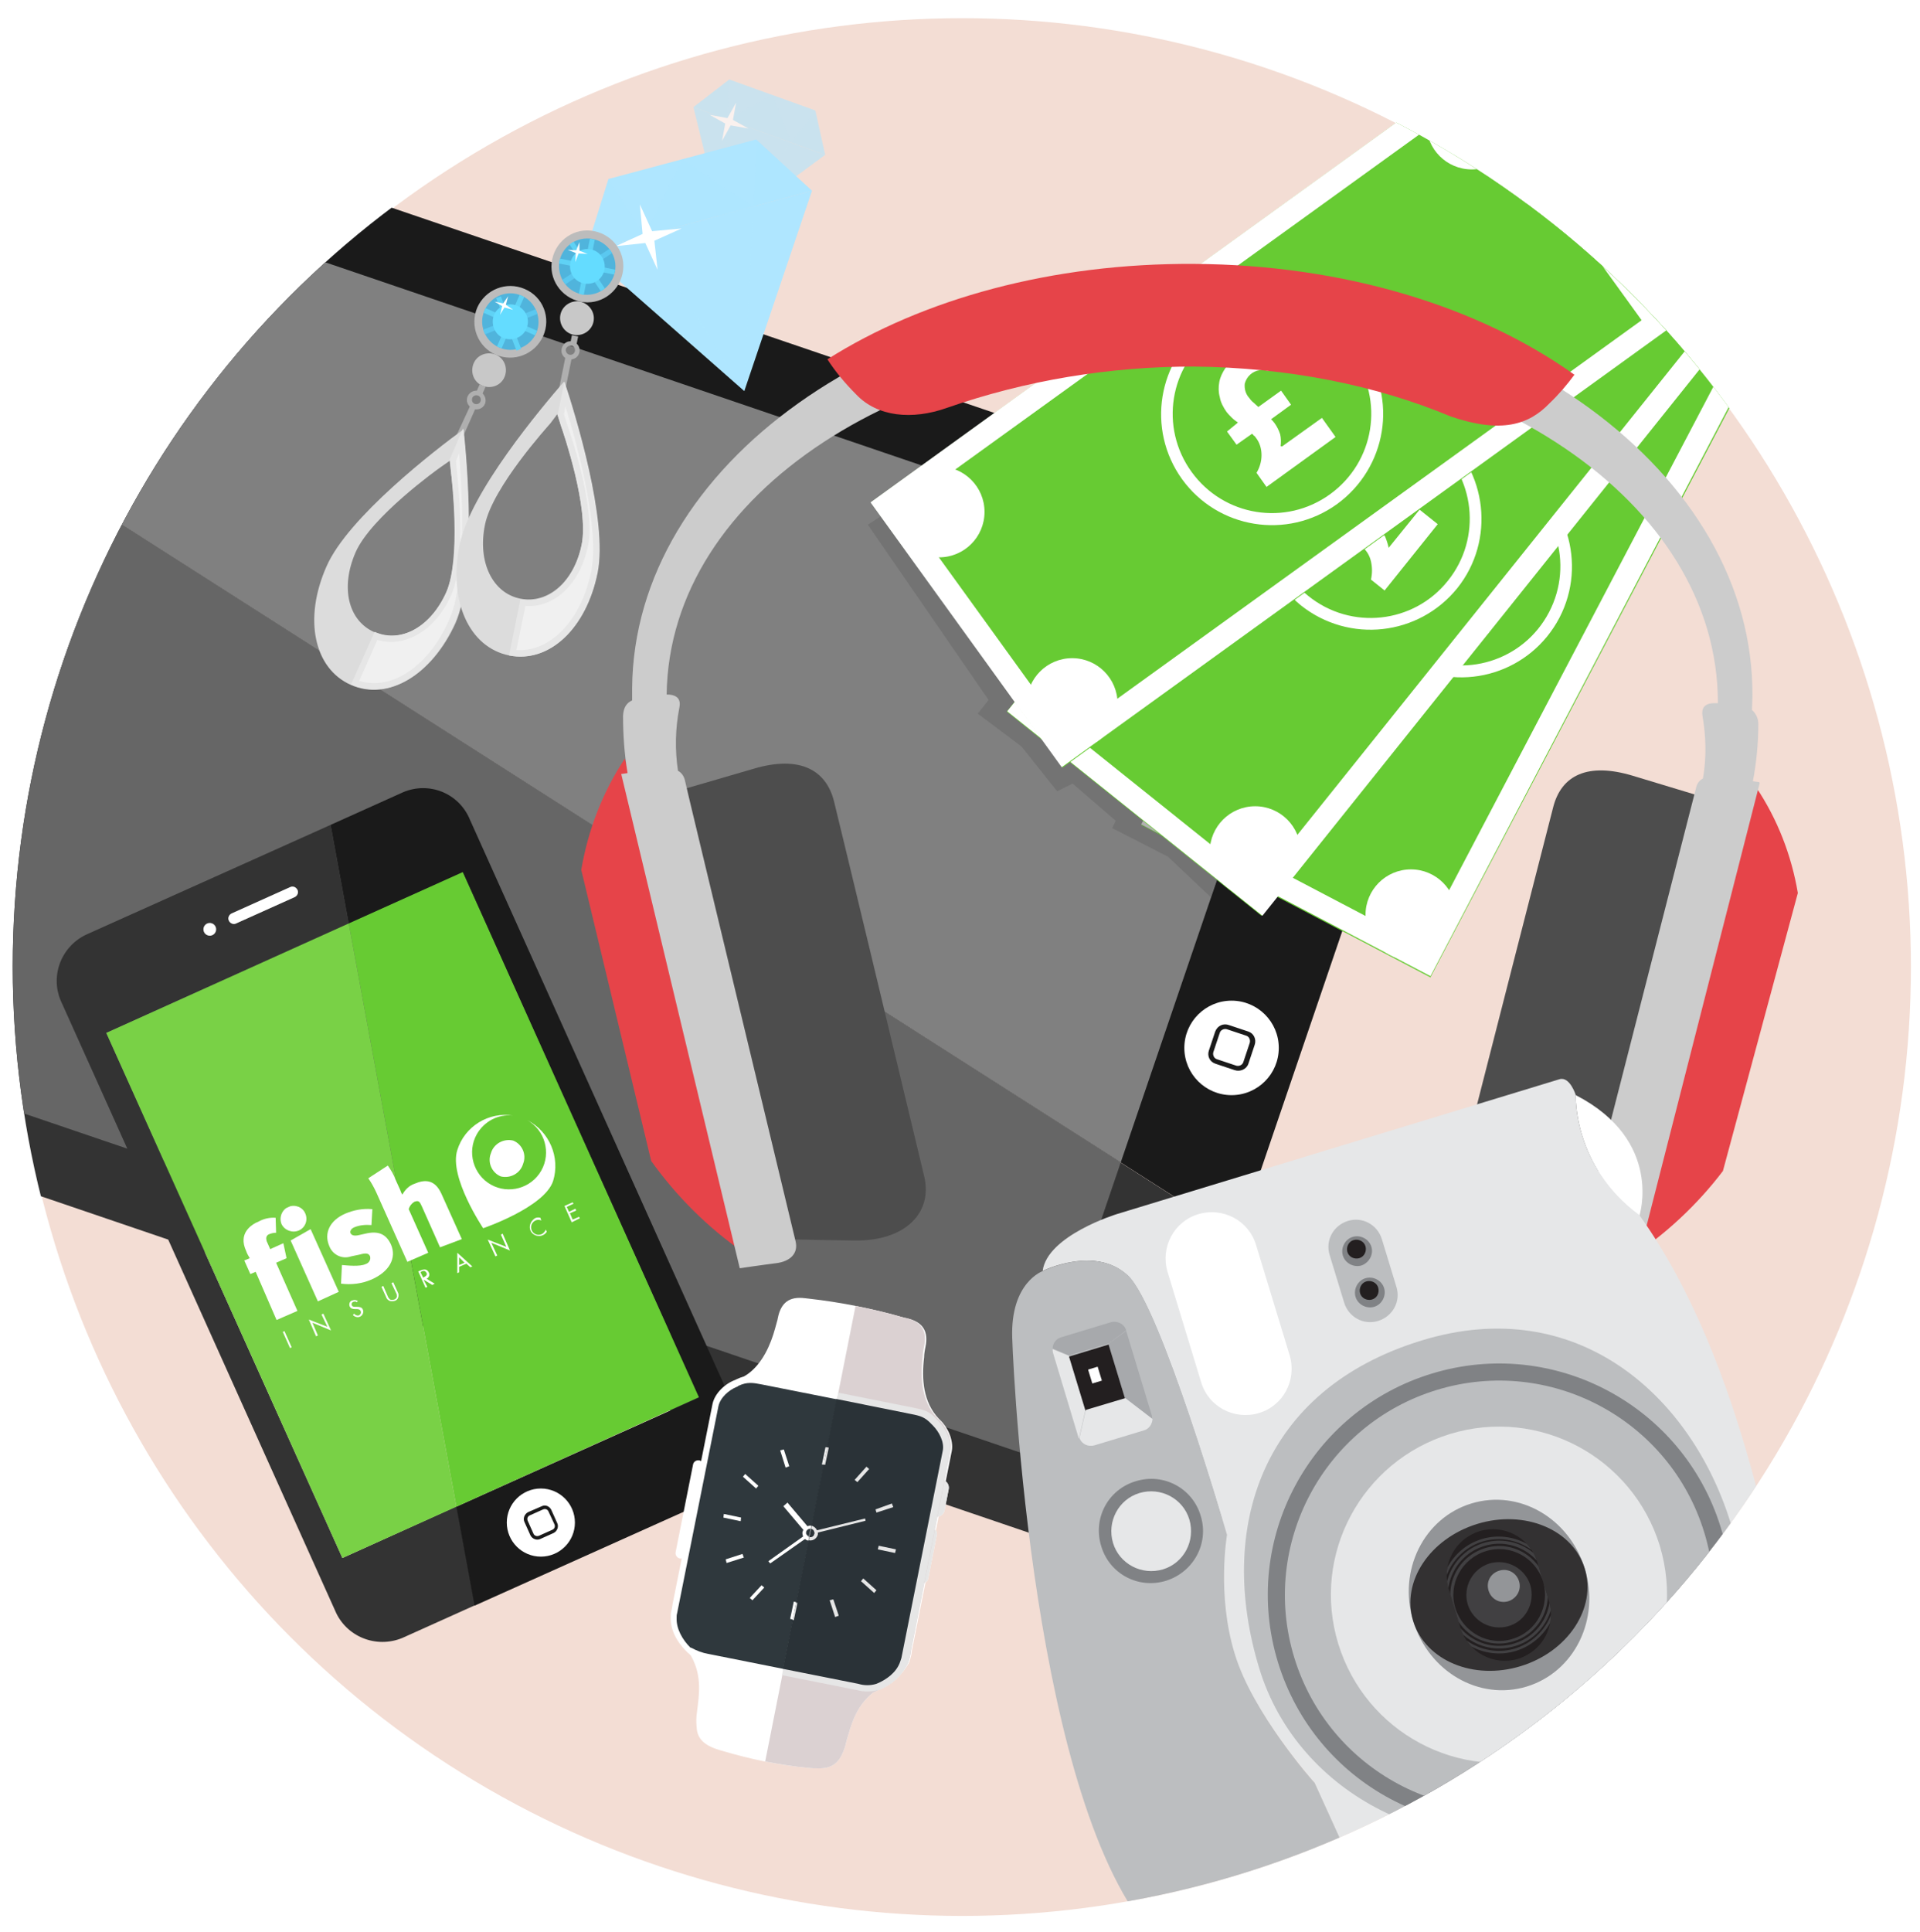 <svg enable-background="new 0 0 422.8 425.4" viewBox="0 0 422.8 425.4" xmlns="http://www.w3.org/2000/svg" xmlns:xlink="http://www.w3.org/1999/xlink"><clipPath id="a"><circle cx="211.8" cy="212.8" r="209"/></clipPath><clipPath id="b"><circle cx="211.9" cy="212.9" r="208.9"/></clipPath><clipPath id="c"><path d="m53.7 255.4h72v28.7h-72z" transform="matrix(.913 -.408 .408 .913 -102.198 60.047)"/></clipPath><clipPath id="d"><path d="m53.7 255.4h72v28.7h-72z" transform="matrix(.913 -.408 .408 .913 -102.198 60.047)"/></clipPath><clipPath id="e"><path d="m341.1 352.5c1.6 5.4-1.4 11-6.8 12.7-5.4 1.6-11-1.4-12.7-6.8l-2.6-8.6c-1.6-5.4 1.4-11 6.8-12.7 5.3-1.6 11 1.3 12.7 6.7z"/></clipPath><g clip-path="url(#a)"><circle cx="211.9" cy="212.9" fill="#f3ddd4" r="208.9"/><g clip-path="url(#b)"><circle cx="-971.6" cy="1216.2" fill="#f3ddd4" r="208.9"/><image height="81" overflow="visible" transform="translate(186.024 95.22)" width="84"/></g><g opacity=".6"><g fill="#afe6ff"><path d="m181.7 34.1-22.4 16.5-6.6-27z"/><path d="m174.2 31.3-14.9 19.3.9-24.3z" opacity=".3"/><path d="m179.5 24.3-18.9-6.8-7.9 6.1 29 10.5z"/><path d="m174.2 31.3-4.1-10.4-9.9 5.4z" opacity=".5"/><path d="m160.2 26.3.4-8.8-7.9 6.1z" opacity=".5"/><path d="m174.2 31.3 5.4-6.9 2.1 9.7z" opacity=".5"/></g><path d="m162.1 22.6-.7 3.8 3.4 1.9-3.9-.7-1.9 3.4.7-3.8-3.4-1.9 3.9.7z" fill="#fff"/></g><path d="m15.6 36.9-20 58.7 277 176.8 45.2-132.6c2.6-7.5-1.5-15.7-9-18.3l-274.9-93.6c-7.6-2.5-15.7 1.5-18.3 9z" fill="#1a1a1a"/><path d="m-49.5 228.2c-2.6 7.5 1.5 15.7 9 18.3l274.9 93.6c7.5 2.6 15.7-1.5 18.3-9l20-58.6-277.1-176.9z" fill="#333"/><path d="m-20.7 236.3 245.7 83.6 21.8-64-225.3-143.8z" fill="#666"/><path d="m246.8 255.9 42.3-124.1-245.8-83.7-21.8 64z" fill="#808080"/><circle cx="271.2" cy="230.7" fill="#fff" r="10.4"/><path d="m267.6 227.1-1.4 4.2c-.4 1.2.2 2.5 1.5 2.9l4.2 1.4c1.2.4 2.6-.2 3-1.4l1.4-4.2c.4-1.2-.2-2.5-1.4-2.9l-4.2-1.4c-1.3-.5-2.6.1-3.1 1.4 0-.1 0 0 0 0zm6.8.9c.7.2 1 1 .8 1.6l-1.4 4.2c-.2.7-1 1-1.6.8l-4.2-1.4c-.7-.2-1-1-.8-1.6l1.4-4.2c.2-.7 1-1 1.6-.8z" fill="#1a1a1a"/><circle cx="-2.4" cy="137.5" fill="#fff" r="1.9"/><path d="m238.6 88.7h166.1v72h-166.1z" fill="#67cb33" transform="matrix(.465 -.885 .885 .465 61.82 351.612)"/><path d="m330.6 41.2 54.7 28.7-72.5 138.1-54.7-28.7zm-2.2-6.8-77.1 147.1 63.7 33.4 77.1-147.1z" fill="#fff"/><circle cx="332.6" cy="47.9" fill="#fff" r="10"/><circle cx="310.7" cy="201.4" fill="#fff" r="10"/><path d="m343.4 136c-6.3 12-21 16.6-33 10.3s-16.6-21-10.3-33 21-16.6 33-10.3c11.9 6.3 16.5 21.1 10.3 33zm-41-21.5c-5.6 10.7-1.5 23.9 9.2 29.5s23.9 1.5 29.5-9.2 1.5-23.9-9.2-29.5-23.9-1.5-29.5 9.2z" fill="#fff"/><path d="m326.8 130.1 5-9.6 4.6 2.4-8.7 16.6-3.3-1.8c.1-1.4-.2-2.7-.7-3.9-.6-1.3-1.6-2.3-2.9-2.9l-.5-.2-.5-.2-1.9 3.7-3.2-1.7 1.1-2.6.1-.2c-.6-.1-1.1-.2-1.7-.4-.5-.1-1.1-.4-1.6-.6-1.1-.5-2-1.3-2.8-2.2-.7-.8-1.2-1.8-1.5-2.9s-.4-2.2-.2-3.3c.2-1.2.6-2.4 1.1-3.5.6-1.3 1.5-2.4 2.7-3.2 1.1-.8 2.4-1.3 3.7-1.6l1.4 4.5c-.7.1-1.3.4-1.9.7-.5.4-.9.8-1.2 1.4-.5.8-.6 1.8-.4 2.8.4 1 1.2 1.8 2.2 2.2.4.2.9.4 1.4.6s1 .3 1.5.4l2.9-5.5 3.4 1.8-2.5 4.8c.2.1.4.1.5.2.2.1.4.2.5.3.8.4 1.5 1 2.1 1.6.6.7 1 1.5 1.3 2.3z" fill="#fff"/><path d="m195.5 112.7-4.4 2.8 26.6 38.6-2.4 3 9.6 7.2 7.9 9.9 3.4-1.7 9.5 8.2-.8 1.6 12.3 6.3 9.4 8.9 8-21.3-73.4-66.2z" fill="#666" opacity=".5"/><path d="m75.4 343-52-115.6 53.4-24-4-21.8-53.9 24.2c-5.6 2.7-8 9.4-5.3 15l60.2 133.8c2.4 5.7 9 8.4 14.8 6l16-7.2-4-21.8zm-24.4-141.9 12.9-5.8c.6-.3 1.3 0 1.6.6s0 1.3-.6 1.6l-12.9 5.8c-.6.3-1.3 0-1.6-.6-.2-.6 0-1.3.6-1.6zm-5.4 2.2c.7-.3 1.5 0 1.8.7s0 1.5-.7 1.8-1.5 0-1.8-.7c-.3-.6 0-1.5.7-1.8z" fill="#333"/><path d="m88.8 174.4-16 7.2 4 21.8 25.1-11.3 52 115.6-53.4 24 4 21.8 53.9-24.2c5.6-2.7 8-9.4 5.3-15l-60.2-133.8c-2.4-5.9-9-8.5-14.7-6.1z" fill="#1a1a1a"/><path d="m75.4 343 25.1-11.3-23.7-128.4-53.4 24.1z" fill="#79d146"/><path d="m153.9 307.6-52-115.6-25.1 11.3 23.7 128.4z" fill="#67cb33"/><path d="m52 203.3 12.9-5.8c.6-.3.9-1 .6-1.6s-1-.9-1.6-.6l-12.9 5.8c-.6.3-.9 1-.6 1.6.3.6 1 .9 1.6.6z" fill="#fff"/><circle cx="46.2" cy="204.6" fill="#fff" r="1.4"/><circle cx="119.1" cy="335.2" fill="#fff" r="7.5"/><path d="m119.3 331.6-3 1.3c-.8.4-1.2 1.4-.8 2.2l1.3 2.9c.4.8 1.4 1.2 2.2.8l2.9-1.3c.8-.4 1.2-1.4.8-2.2l-1.3-2.9c-.4-.8-1.3-1.2-2.1-.8zm2.8 4c.2.5 0 1-.5 1.2l-2.9 1.3c-.5.2-1 0-1.2-.4l-1.3-2.9c-.2-.5 0-1 .5-1.2l2.9-1.3c.5-.2 1 0 1.2.5z" fill="#1a1a1a"/><g clip-path="url(#c)"><g clip-path="url(#d)" fill="#fff"><path d="m115.2 256.2c-.6 2.1-2.8 3.3-4.9 2.8-2-.8-3-3.1-2.2-5.1.6-2.1 2.8-3.3 4.9-2.8 2 .8 3 3.1 2.2 5.1z"/><path d="m116.1 246.6c3.9 2.2 5.3 7.2 3.1 11.1s-7.2 5.3-11.1 3.1-5.3-7.2-3.1-11.1c1.6-2.8 4.7-4.5 8-4.1-5.4-.9-10.7 2.4-12.3 7.6-1.9 5.9 5.7 17.2 5.7 17.2s13.5-4.6 15.4-10.4c1.6-5.2-.8-10.9-5.7-13.4"/><path d="m60.8 271.4c-.5 0-1 .1-1.5.3-.6.2-.8.8-.6 1.4v.1l.8 1.8 2.9-1.3.7 3.3-2.3 1 4.7 10.6-4.6 2-4.6-10.6-1.2.5-1.3-3 1.2-.5c-.3-.5-.6-1-.8-1.6-1.8-3.9 1.1-5.8 2.8-6.5 1.1-.6 2.4-.9 3.7-.8z"/><path d="m65.8 270.9c-1.4.6-3.1 0-3.8-1.4-.6-1.5.1-3.2 1.5-3.8s3.1 0 3.7 1.4c.7 1.5 0 3.2-1.4 3.8zm4.2 15.6-6-13.4 4.4-2.5 6.2 13.8z"/><path d="m81.8 281.7c-2.1.9-4.4 1.2-6.7.9l.2-4.1c1.2.1 3.9.4 5.2-.2.7-.2 1.2-.9 1-1.7-.3-.7-.9-.8-2.3-.4l-1.9.4c-2 .7-4.1-.4-4.8-2.3-1.2-2.8.1-5.6 3.5-7.1 1.9-.8 3.9-1.2 6-1l-.2 3.5c-1.3-.1-2.6 0-3.8.5-.7.3-1 .9-.8 1.3s.7.7 1.9.4l1.8-.4c2.6-.5 4.2.3 5.2 2.5 1.3 3-.4 6-4.3 7.7"/><path d="m96.9 274.6-4-9c-.5-1.1-.7-1.4-1.7-1-.6.4-1 .9-1.2 1.6l4.3 9.6-4.6 2-6.8-15.2c-.5-1.1-1.1-2.2-1.8-3.2l4.3-2.8c.7 1 1.3 2 1.7 3.1l1 2.2c.2.6.3.8.5 1.1.6-1.1 1.5-2 2.7-2.4 2.1-.9 4.4-1.1 5.9 2.2l4.5 10z"/><path d="m63 293h.4v3.9h-.4z" transform="matrix(.913 -.408 .408 .913 -114.79 51.413)"/><path d="m68 290.5 4.1 1.6-1.3-2.7.4-.2 1.7 3.7-4.1-1.7 1.2 2.8-.4.2z"/><path d="m78.6 286.7c-.2-.2-.5-.2-.8-.1s-.5.5-.3.8c.1.3.5.3.8.3h.3c.6 0 1.1.1 1.3.6.3.6-.1 1.4-.7 1.6-.5.2-1.1 0-1.5-.4l.3-.3c.2.3.6.5 1 .4.4-.2.6-.6.4-1s-.6-.4-1-.4h-.2c-.5 0-1-.1-1.2-.6s0-1.1.5-1.3h.1c.4-.2.8-.1 1.2.1z"/><path d="m85.4 285.4c.1.3.3.5.5.7.3.1.6.1.9 0s.5-.3.6-.6c0-.3 0-.6-.2-.9l-1-2.1.4-.2 1 2.2c.2.3.2.8.1 1.1-.1.4-.4.7-.8.8s-.7.1-1.1 0c-.4-.2-.7-.5-.8-.9l-1-2.2.4-.2z"/><path d="m94.1 283.3-.4.2-1.6-3.6.5-.2c.7-.3 1.4-.4 1.8.4.3.5.1 1.1-.4 1.4 0 0 0 0-.1 0l1.8 1.1-.5.3-1.8-1.1h-.1zm-.9-2 .1-.1c.4-.2.9-.5.6-1s-.7-.5-1.2-.2l-.1.1z"/><path d="m101.1 278.9v1.2l-.4.2v-4.5l3.3 3-.4.2-.9-.8zm0-2.1v1.7l1.2-.5z"/><path d="m107.4 272.9 4.1 1.6-1.2-2.7.4-.2 1.6 3.7-4.1-1.7 1.3 2.8-.4.2z"/><path d="m119.2 268.7c-.4-.2-.9-.2-1.3 0-.8.4-1.2 1.3-.8 2.2.4.8 1.3 1.2 2.2.8.4-.2.7-.6.9-1l.2.5c-.6.9-1.8 1.2-2.8.6s-1.2-1.8-.6-2.8c.2-.3.5-.6.8-.8.4-.2.8-.2 1.2-.1z"/><path d="m124.3 265.5 1.8-.8.2.3-1.5.7.5 1.1 1.4-.7.2.4-1.4.6.6 1.4 1.4-.6.2.3-1.8.9z"/></g></g><path d="m218.7 78.3h166.1v71.9h-166.1z" fill="#67cb33" transform="matrix(.625 -.78 .78 .625 23.931 278.311)"/><g fill="#fff"><path d="m326.5 34.1 48.2 38.6-97.5 121.7-48.2-38.6zm-.8-7.2-103.9 129.7 56.2 45 103.8-129.7z"/><circle cx="327.3" cy="41" r="10"/><circle cx="276.4" cy="187.5" r="10"/><path d="m320.9 129.5c-8.5 10.5-23.8 12.2-34.4 3.8-10.5-8.5-12.2-23.8-3.8-34.4 8.4-10.5 23.8-12.2 34.4-3.8 10.5 8.5 12.2 23.9 3.8 34.4zm-36.1-29c-7.6 9.4-6.1 23.2 3.3 30.7 9.4 7.6 23.2 6.1 30.7-3.3 7.6-9.4 6.1-23.2-3.3-30.7-9.4-7.5-23.2-6-30.7 3.3z"/><path d="m305.8 120.6 6.8-8.4 4 3.2-11.7 14.6-3-2.4c.3-1.3.3-2.7 0-4-.3-1.4-1.1-2.6-2.2-3.4l-.5-.3-.5-.3-2.5 3.2-2.8-2.2 1.6-2.3.2-.2c-.5-.2-1.1-.4-1.6-.7-.5-.2-1-.5-1.4-.9-1-.7-1.8-1.7-2.4-2.7-.5-1-.9-2-.9-3.1-.1-1.1.1-2.2.4-3.3.4-1.2 1-2.2 1.8-3.2.8-1.1 2-2 3.2-2.6s2.6-.9 3.9-.9l.5 4.7c-.7 0-1.4.1-2 .3-.6.3-1 .7-1.4 1.2-.6.7-1 1.7-.9 2.7.2 1.1.8 2 1.7 2.6.4.3.8.6 1.2.8s.9.5 1.4.7l3.9-4.8 3 2.4-3.4 4.2.5.3.5.3c.7.6 1.3 1.2 1.8 2 .3.7.6 1.6.8 2.5z"/><path clip-rule="evenodd" d="m149.7 343.1c.7.1 1.3-.3 1.5-1l3.8-19.1c.1-.7-.3-1.3-1-1.5-.7-.1-1.3.3-1.4 1l-3.8 19.1c-.2.7.3 1.4.9 1.5z" fill-rule="evenodd"/><path clip-rule="evenodd" d="m205.9 333.9c1 .2 1.9-.4 2.1-1.4l.9-4.6c.2-1-.4-1.9-1.4-2.1-1-.2-1.9.4-2.1 1.4l-.9 4.6c-.2 1 .4 1.9 1.4 2.1z" fill-rule="evenodd"/><path clip-rule="evenodd" d="m203 348.5c.7.1 1.3-.3 1.4-1l1.9-9.6c.1-.7-.3-1.3-1-1.4-.7-.1-1.3.3-1.4 1l-1.9 9.6c-.1.7.3 1.3 1 1.4z" fill-rule="evenodd"/><path clip-rule="evenodd" d="m193.6 372c-.4.2-.9.4-1.3.6-4 3.2-4.9 7.4-5.9 10.7-.2 1.1-.6 2.2-1.1 3.2-1 1.9-2.5 3-5.7 2.8h-.6l-1.1-.1c-6.4-.6-12.6-1.9-18.7-3.7-.4-.1-.7-.2-1-.3l-.6-.2c-3.1-1.1-4.1-2.7-4.2-4.8-.1-1.1-.1-2.3.1-3.4.4-3.5 1.2-7.7-1.3-12.2-.3-.4-.6-.7-.9-1-.8-.8-1.4-1.7-1.9-2.7-1-1.4-1.5-3.1-1.4-4.8 0-.4 0-.8.1-1.2l.1-.4.1-.5.1-.7 8.8-44.1c.5-2.4 2.8-4.5 5-5.3l.2-.1.2-.1c.8-.4 1.5-.8 2.2-1.3 3.1-2.3 4.9-6.3 5.9-10 .2-.6.3-1.2.5-1.8l.1-.5c.7-3.4 2.6-4.7 5.9-4.3l.9.1c7.1.8 14.1 2.2 21 4.2l.9.2c3.2.8 4.5 2.8 3.8 6.2l-.1.5c-.1.6-.2 1.2-.2 1.8-.6 4.8-.2 9.9 3.2 13.5l.1.1.2.2c1.7 1.6 3 4.4 2.6 6.8l-8.8 44-.1.8-.1.4-.1.4c-.1.4-.2.8-.4 1.2-1.6 2.7-3.8 4.8-6.5 5.8z" fill-rule="evenodd"/><path clip-rule="evenodd" d="m193.6 372c-1.6.5-3.3.5-4.8.1l-33.1-6.6c-1.5-.3-2.9-.8-4.2-1.6l-.4-.4c-2-2-3.5-4.6-3.4-7.5 0-.4 0-.8.1-1.2l.1-.4.1-.5.1-.7 8.8-44.1c.5-2.4 2.8-4.5 5-5.3l.2-.1.2-.1c2.1-1 3.7-.8 6-.4l32.8 6.5c2.5.5 3.6.8 5.2 2.6l.1.1.2.2c1.7 1.6 3 4.4 2.6 6.8l-8.7 44.1-.1.8-.1.4-.1.4c-.1.4-.2.8-.4 1.2-1.3 2.6-3.5 4.7-6.2 5.7z" fill-rule="evenodd"/></g><path clip-rule="evenodd" d="m152.3 362.8c1.1.6 2.4 1.1 3.6 1.3l33.1 6.6c1.3.4 2.7.4 4 0 2.2-.9 4.4-2.5 5.2-4.8.1-.3.2-.6.3-.9l.3-1.5 8.8-44.1c.4-1.9-.8-4.2-2.2-5.6l-.2-.2-.1-.1c-1.4-1.5-2.4-1.8-4.5-2.2l-32.8-6.5c-2-.4-3.3-.6-5.2.3l-.1.1-.2.1c-1.8.7-3.7 2.4-4.1 4.3l-8.8 44.1-.3 1.5c-.1.3-.1.6-.1.9v.1c-.1 2.4 1.3 4.8 3 6.5z" fill="#2f383d" fill-rule="evenodd"/><path d="m192.8 332.3.2.7 3.7-1.2-.3-.8zm-19.8-9.2.8-.3-1.2-3.7-.8.2zm15.2 2.7.6.5 2.6-2.9-.6-.5zm-7.2-3.4.8.1.8-3.8-.8-.1zm-14.5 5.3.5-.6-2.9-2.6-.5.6zm-3.4 7.2.1-.8-3.8-.8-.1.8zm.7 8-.3-.8-3.7 1.2.2.8zm4.5 6.6-.6-.5-2.6 2.8.6.5zm7.3 3.3-.8-.2-.8 3.8.8.2zm8-.7-.8.2 1.2 3.7.8-.3zm6.5-4.6-.5.6 2.9 2.6.5-.6zm3.4-7.2-.2.8 3.8.8.2-.8z" fill="#fff"/><path clip-rule="evenodd" d="m178.5 336.6c-.5-.1-1 .2-1.1.7 0 .2 0 .4.1.5l-8.3 5.9.4.5 8.4-5.9c.1 0 .2.1.3.1.5.1 1-.2 1.1-.7-.1-.5-.4-1-.9-1.1z" fill="#fff" fill-rule="evenodd"/><path clip-rule="evenodd" d="m190.6 334.8-.1-.5-10.6 2.6c-.2-.5-.7-.9-1.2-1-.3-.1-.6 0-.9.1l-4.4-5.2-.9.8 4.4 5.2c-.1.2-.1.3-.2.5-.1.9.5 1.8 1.4 1.9.8.1 1.6-.4 1.8-1.2 0-.1 0-.3 0-.4zm-12.4 3.6c-.5-.1-.8-.6-.7-1.1s.6-.8 1.1-.7.8.6.7 1.1c-.2.5-.6.8-1.1.7z" fill="#fff" fill-rule="evenodd"/><path clip-rule="evenodd" d="m179.3 337.7c.1-.5-.2-1-.7-1.1s-1 .2-1.1.7c0 .2 0 .4.1.5.1.2.2.3.4.4.1 0 .2.1.3.1.4.2.9-.1 1-.6z" fill="#2f383d" fill-rule="evenodd"/><path clip-rule="evenodd" d="m205.9 333.9c1 .2 1.9-.4 2.1-1.4l.9-4.6c.2-1-.4-1.9-1.4-2.1-1-.2-1.9.4-2.1 1.4l-.9 4.6c-.2 1 .4 1.9 1.4 2.1z" fill="#e6e6e6" fill-rule="evenodd"/><path clip-rule="evenodd" d="m203 348.5c.7.1 1.3-.3 1.4-1l1.9-9.6c.1-.7-.3-1.3-1-1.4-.7-.1-1.3.3-1.4 1l-1.9 9.6c-.1.7.3 1.3 1 1.4z" fill="#e6e6e6" fill-rule="evenodd"/><path clip-rule="evenodd" d="m193.6 372c-.4.2-.9.4-1.3.6-4 3.2-4.9 7.4-5.9 10.7-.2 1.1-.6 2.2-1.1 3.2-1 1.9-2.5 3-5.7 2.8h-.6l-1.1-.1c-3.2-.3-6.3-.8-9.4-1.4l19.9-100.3c3.5.7 7 1.5 10.4 2.5l.9.2c3.2.8 4.5 2.8 3.8 6.2l-.1.5c-.1.6-.2 1.2-.2 1.8-.6 4.8-.2 9.9 3.2 13.5l.1.1.2.2c1.7 1.6 3 4.4 2.6 6.8l-8.7 44.1-.1.8-.1.4-.1.4c-.1.4-.2.8-.4 1.2-1.4 2.7-3.6 4.8-6.3 5.8z" fill="#dbd1d2" fill-rule="evenodd"/><path clip-rule="evenodd" d="m193.6 372c-1.6.5-3.3.5-4.8.1l-16.6-3.3 12.4-62.2 16.5 3.3c2.5.5 3.6.8 5.2 2.6l.1.1.2.2c1.7 1.6 3 4.4 2.6 6.8l-8.7 44.1-.1.8-.1.4-.1.4c-.1.4-.2.8-.4 1.2-1.3 2.4-3.5 4.5-6.2 5.5z" fill="#e6e6e6" fill-rule="evenodd"/><path clip-rule="evenodd" d="m172.4 367.4 16.6 3.3c1.3.4 2.7.4 4 0 2.2-.9 4.4-2.5 5.2-4.8.1-.3.2-.6.3-.9l.3-1.5 8.8-44.1c.4-1.9-.8-4.2-2.2-5.6l-.2-.2-.1-.1c-1.4-1.5-2.4-1.8-4.5-2.2l-16.4-3.3z" fill="#2a3237" fill-rule="evenodd"/><path d="m192.8 332.3.2.7 3.7-1.2-.3-.8zm-10.7-13.7-.8 3.8.4.1.8-3.8zm-6.8 34.2-.8 3.8.3.1.8-3.8zm12.9-27 .6.5 2.6-2.9-.6-.5zm-4.7 26.3-.8.2 1.2 3.7.8-.3zm6.6-4.6-.5.6 2.9 2.6.5-.6zm3.4-7.2-.2.8 3.8.8.2-.8z" fill="#e6e6e6"/><path clip-rule="evenodd" d="m178.5 336.6-.4 1.8c.5.1 1-.2 1.1-.7.1-.5-.2-1-.7-1.1z" fill="#e6e6e6" fill-rule="evenodd"/><path clip-rule="evenodd" d="m190.6 334.8-.1-.5-10.6 2.6c-.2-.5-.7-.9-1.2-1l-.1.7c.5.1.8.6.7 1.1s-.6.8-1.1.7l-.1.7c.9.2 1.8-.4 2-1.3 0-.1 0-.3 0-.4z" fill="#e6e6e6" fill-rule="evenodd"/><path clip-rule="evenodd" d="m179.3 337.7c.1-.5-.2-1-.7-1.1l-.4 1.8c.5.1 1-.2 1.1-.7z" fill="#2a3237" fill-rule="evenodd"/><path d="m197 55.2h166.1v72h-166.1z" fill="#67cb33" transform="matrix(.811 -.586 .586 .811 -.318 181.271)"/><path d="m325.3 20.4 36.2 50.1-126.5 91.3-36.2-50.1zm1.1-7.1-134.7 97.3 42.1 58.3 134.7-97.3z" fill="#fff"/><circle cx="324.1" cy="27.3" fill="#fff" r="10"/><circle cx="206.8" cy="112.7" fill="#fff" r="10"/><circle cx="236.1" cy="154.9" fill="#fff" r="10"/><path d="m294.4 111c-11 7.9-26.2 5.4-34.1-5.5-7.9-11-5.4-26.2 5.5-34.1s26.2-5.4 34.1 5.5c8 10.8 5.5 26.1-5.5 34.1zm-27.1-37.6c-9.8 7.1-12 20.7-4.9 30.5s20.7 12 30.5 4.9 12-20.7 4.9-30.5c-7.1-9.7-20.7-11.9-30.5-4.9z" fill="#fff"/><path d="m282.3 98.3 8.8-6.3 3 4.2-15.2 11-2.2-3.1c.7-1.2 1.1-2.5 1.1-3.9s-.4-2.8-1.3-3.9c-.1-.2-.2-.3-.4-.4-.1-.1-.2-.3-.4-.4l-3.4 2.4-2.1-2.9 2.2-1.8.2-.2c-.5-.3-1-.7-1.4-1.1s-.8-.8-1.1-1.2c-.7-1-1.3-2.1-1.5-3.3-.3-1.1-.3-2.2-.1-3.3s.7-2.1 1.3-3c.7-1 1.6-1.9 2.6-2.6 1.1-.9 2.4-1.4 3.8-1.7 1.3-.2 2.7-.1 4 .2l-.8 4.7c-.6-.2-1.3-.3-2-.2-1.6.2-2.9 1.4-3.3 3-.1 1.1.2 2.2.9 3 .3.4.6.8 1 1.1.4.4.8.7 1.1 1l5-3.6 2.2 3.1-4.4 3.2.4.4.4.5c.5.7.9 1.5 1.2 2.4.2.9.2 1.8.1 2.6z" fill="#fff"/><path clip-rule="evenodd" d="m183.7 176.6c1.8 7.3 13.7 56.8 19.8 82.3 2 8.2-4.3 14.3-15.1 14.2-9.1-.1-15.8-.3-15.8-.3l-23.7-98.6s7.3-2.1 17.2-5 15.9.2 17.6 7.4z" fill="#4d4d4d" fill-rule="evenodd"/><path clip-rule="evenodd" d="m143.4 255.6c5.6 7.8 12.4 14.6 20.3 20.1l-26.1-108.7c-4.9 7.4-8.1 15.7-9.6 24.5z" fill="#e64449" fill-rule="evenodd"/><path clip-rule="evenodd" d="m342 177.8c-1.9 7.3-14.5 56.6-21 82-2.1 8.1 4.1 14.4 14.9 14.4h15.8l25.1-98.2s-7.3-2.2-17.2-5.2-15.8-.2-17.6 7z" fill="#4d4d4d" fill-rule="evenodd"/><path clip-rule="evenodd" d="m264.6 314.1s78.8-10.3 87.6-52.7l9.6 4.4s-11.5 49.1-96.1 56.3z" fill="#ccc" fill-rule="evenodd"/><path clip-rule="evenodd" d="m279.2 316.9c-.1 11.9-10.9 21.5-24.1 21.4s-23.9-9.8-23.8-21.7 10.9-21.5 24.1-21.4c13.2 0 23.9 9.8 23.8 21.7z" fill="#1a1a1a" fill-rule="evenodd"/><path clip-rule="evenodd" d="m379.4 257.8c-5.7 7.5-12.7 14-20.6 19.2l27.9-103.7c4.7 7 7.8 15 9.2 23.3z" fill="#e64449" fill-rule="evenodd"/><path clip-rule="evenodd" d="m387.4 172.2-1.4-.2c.8-4.2 1.2-8.4 1.2-12.6 0-1.2-.5-2.3-1.4-3.1 0-1 .1-2 .1-3 .4-49.2-54.6-89.5-122.7-90s-123.6 39-124 88.2v2.7c-1.1.5-1.9 1.4-2 3.4 0 4.2.3 8.5 1 12.6l-1.4.2 26.1 108.8h.1s4.7-.7 7.9-1.1 4.9-2.2 4.3-4.8-23.9-99.2-24.4-101.6c-.2-.8-.7-1.6-1.5-2-.7-4.6-.6-9.3.3-13.9.3-1.4 0-2.9-2.8-2.9.6-44.6 52.6-77.7 116.3-77.2s115.2 34.4 115.2 79.1h-.4c-2.9-.1-3.2 1.4-3 2.8.8 4.6.9 9.3.1 13.8-.8.4-1.3 1.1-1.5 2-.6 2.3-25.3 98.7-25.9 101.2s1.1 4.3 4.3 4.9 7.8 1.3 7.8 1.3h.1l27.7-108.4z" fill="#ccc" fill-rule="evenodd"/><path clip-rule="evenodd" d="m341.2 88.8c2-1.9 3.8-4 5.5-6.3-21-15-50.7-24.2-83.7-24.4-31.3-.2-59.8 7.7-80.8 21 1.8 2.8 4 5.4 6.3 7.7 4.7 5 12.4 5.7 20 3 17.5-6.1 35.8-9.1 54.3-9.1 20.8.2 40.2 4.1 56.7 11 11.1 3.8 17.2 1.8 21.7-2.9z" fill="#e64449" fill-rule="evenodd"/><path d="m178.8 42-14.9 44.1-34.9-30.7z" fill="#afe6ff"/><path d="m165.9 45.5-2 40.6-22-34.2z" fill="#afe6ff" opacity=".3"/><path d="m166.5 30.7-32.5 8.7-5 16 49.8-13.4z" fill="#afe6ff"/><path d="m165.9 45.5-15.7-10.5-8.3 16.9z" fill="#afe6ff" opacity=".5"/><path d="m141.9 51.9-7.9-12.5-5 16z" fill="#afe6ff" opacity=".5"/><path d="m165.9 45.5.8-14.6 12.1 11.1z" fill="#afe6ff" opacity=".5"/><path d="m140.9 45 2.7 5.9 6.5-.6-6 2.7.7 6.4-2.7-5.9-6.5.7 5.9-2.7z" fill="#fff"/><path d="m119.6 74c-1.8 4-6.4 5.8-10.4 4.1s-5.8-6.4-4.1-10.4c1.8-4 6.4-5.8 10.4-4.1 4.1 1.7 5.9 6.4 4.1 10.4z" fill="#bcbcbc"/><path d="m115.8 72.3c-.8 1.9-3 2.7-4.9 1.9s-2.7-3-1.9-4.9 3-2.7 4.9-1.9c1.9.9 2.7 3.1 1.9 4.9z" fill="#c8c8c8"/><path d="m111.1 83c-.8 1.9-3 2.7-4.9 1.9s-2.7-3-1.9-4.9 3-2.7 4.9-1.9 2.7 3 1.9 4.9z" fill="#c8c8c8"/><path d="m101.8 96.5-1.3-.6 3.1-6.7 1.2.5z" fill="#afafaf"/><path d="m104.9 85.1h1.9v1.4h-1.9z" fill="#afafaf" transform="matrix(.402 -.916 .916 .402 -15.252 148.222)"/><path d="m77.3 150.8c-8.2-3.6-10.5-14.6-5.4-26.1 4.7-10.8 24-25.7 30.2-30.2.8 7.7 2.9 31.9-1.8 42.7-5.2 11.4-14.8 17.2-23 13.6zm19.8-48c-.6.4-15.4 11-18.8 18.8s-1.6 15.1 4.2 17.6 12.4-1.2 15.8-8.8c3.3-7.5 1.3-24.6 1-26.5l-.2-2.5z" fill="#dcdcdc"/><path d="m99.3 103.8c.2 1.9 2.2 19-1 26.5-3.4 7.7-10 11.4-15.8 8.8l-5.2 11.6c8.2 3.6 17.8-2.1 22.9-13.7 4.7-10.8 2.6-35 1.8-42.7l-3 6.9z" fill="#e6e6e6"/><path d="m83.1 140.9c6.2 1.8 12.9-2.2 16.3-10s1.4-25.3 1.2-27.3l-.2-2.1.7-1.7c.8 10.1 1.6 28-2.2 36.7-4.5 10.2-12.6 15.6-19.8 13.4z" fill="#f0f0f0"/><path d="m104 89.9c-1-.5-1.5-1.7-1-2.7s1.7-1.5 2.7-1 1.5 1.7 1.1 2.7-1.6 1.5-2.6 1.1c-.1 0-.2-.1-.2-.1zm1.3-2.8c-.5-.2-1.1 0-1.3.5-.2.5 0 1.1.5 1.3.5.2 1.1 0 1.3-.5s0-1.1-.5-1.3z" fill="#afafaf"/><path d="m118.1 73.3c-1.4 3.1-5 4.6-8.2 3.2-3.1-1.4-4.6-5-3.2-8.2 1.4-3.1 5-4.6 8.2-3.2 3.1 1.4 4.5 5.1 3.2 8.2z" fill="#50b4dc"/><path d="m106.2 70.3h12.4v1.1h-12.4z" fill="#5fd2f5" transform="matrix(.402 -.916 .916 .402 2.351 145.293)"/><path d="m111.8 64.6h1.1v12.4h-1.1z" fill="#5fd2f5" transform="matrix(.402 -.916 .916 .402 2.356 145.286)"/><path d="m111.4 65h1.1v12.4h-1.1z" fill="#5fd2f5" transform="matrix(.933 -.361 .361 .933 -18.133 45.21)"/><path d="m106.2 70.3h12.4v1.1h-12.4z" fill="#5ac8f0" transform="matrix(.932 -.362 .362 .932 -18.026 45.504)"/><path d="m115.9 72.4c-.8 1.9-3.1 2.8-5.1 2-1.9-.8-2.8-3.1-2-5.1.8-1.9 3.1-2.8 5.1-2 2 .9 2.9 3.1 2 5.1z" fill="#64dcff"/><path d="m111.9 65.2-.5 1.9 1.6 1.1-1.9-.5-1 1.6.5-1.9-1.7-1 1.9.4z" fill="#fff"/><path d="m137.1 60.2c-.9 4.3-5.1 7.1-9.3 6.2-4.3-.9-7.1-5.1-6.2-9.3.9-4.3 5-7.1 9.3-6.2s7.1 5 6.2 9.3z" fill="#bcbcbc"/><path d="m133 59.4c-.4 2-2.4 3.3-4.4 2.9s-3.3-2.4-2.9-4.4 2.4-3.3 4.4-2.9 3.3 2.4 2.9 4.4z" fill="#c8c8c8"/><path d="m130.7 70.8c-.4 2-2.4 3.3-4.4 2.9s-3.3-2.4-2.9-4.4 2.4-3.3 4.4-2.9c2 .5 3.3 2.4 2.9 4.4z" fill="#c8c8c8"/><path d="m121 81.4h7.2v1.4h-7.2z" fill="#afafaf" transform="matrix(.197 -.98 .98 .197 19.51 188.071)"/><path d="m125.5 74.2h1.9v1.4h-1.9z" fill="#afafaf" transform="matrix(.2 -.98 .98 .2 27.746 183.809)"/><path d="m112.1 144.3c-8.8-1.8-13.4-12-10.9-24.3 2.3-11.6 18-30.2 23-36 2.4 7.3 9.6 30.5 7.3 42.1-2.4 12.3-10.6 19.9-19.4 18.2zm9.1-51.1c-.5.6-12.7 14-14.4 22.3s1.7 15.1 7.8 16.3 11.9-3.8 13.5-12c1.6-8-4-24.3-4.6-26.2l-.8-2.4z" fill="#dcdcdc"/><path d="m123.5 93.7c.7 1.8 6.2 18.1 4.6 26.2-1.7 8.2-7.3 13.3-13.5 12l-2.5 12.4c8.8 1.8 17-5.9 19.5-18.2 2.3-11.5-4.9-34.8-7.3-42.1l-1.5 7.3z" fill="#e6e6e6"/><path d="m115.7 133.4c6.4.5 12.1-4.9 13.8-13.3s-4-25-4.7-26.9l-.6-2 .3-1.8c3 9.7 7.5 27.1 5.7 36.3-2.2 10.9-9 17.9-16.5 17.4z" fill="#f0f0f0"/><path d="m125.2 79.1c-1.1-.2-1.8-1.3-1.5-2.4s1.3-1.8 2.4-1.5c1 .2 1.7 1.2 1.5 2.3s-1.2 1.8-2.4 1.6zm.6-3c-.5-.1-1.1.3-1.2.8s.3 1.1.8 1.2 1.1-.2 1.2-.8-.2-1.1-.8-1.2z" fill="#afafaf"/><path d="m135.4 59.9c-.7 3.4-4 5.5-7.3 4.9-3.4-.7-5.5-4-4.9-7.3.7-3.4 3.9-5.5 7.3-4.9 3.4.7 5.6 3.9 4.9 7.3z" fill="#50b4dc"/><path d="m123.1 58.1h12.4v1.1h-12.4z" fill="#5fd2f5" transform="matrix(.197 -.98 .98 .197 46.272 173.892)"/><path d="m128.8 52.5h1.1v12.4h-1.1z" fill="#5fd2f5" transform="matrix(.197 -.98 .98 .197 46.278 173.889)"/><path d="m132.3 64.1-6.9-10.3.9-.6 6.9 10.3z" fill="#5fd2f5"/><path d="m124.5 62.6-.7-1 10.4-6.8.6.9z" fill="#5ac8f0"/><path d="m133.1 59.4c-.4 2.1-2.4 3.4-4.5 3s-3.4-2.4-3-4.5 2.4-3.4 4.5-3c2.1.4 3.4 2.5 3 4.5z" fill="#64dcff"/><path d="m127.6 53.3v1.9l1.8.7-2-.1-.7 1.9.1-2-1.8-.7 1.9.1z" fill="#fff"/><path d="m361 267.7s5.4-16.6-14-26.6c0 0-.7 15.6 14 26.6z" fill="#fff"/><path d="m347 241.1s-1.3-4.2-3.6-3.5l-97.5 29.7s-15.3 4.7-16.3 12.5c0 0 11.5-5.7 18.7 1s21.8 57.1 21.8 57.1-2.2 13.3 1.7 26.2 17.6 28.3 17.6 28.3l13 28.6s41.5-7.5 75.6-20.4c0 0 23.4-6 18.4-29.2s-12.1-71.3-35.4-103.9c-14.7-10.8-14-26.4-14-26.4z" fill="#e6e7e8"/><path d="m271.9 364.1c-4-13-1.7-26.2-1.7-26.2s-14.6-50.4-21.8-57.1-18.7-1-18.7-1-7.2 2.4-6.8 14.7 5.7 110.2 34 134.7c6.8 2 13.9 2.5 20.9 1.6 10.8-1.6 24.7-9.7 24.7-9.7l-13-28.6c-.1 0-13.7-15.4-17.6-28.4z" fill="#bcbec0"/><path d="m264.4 333.7c-1.8-6.1-8.2-9.5-14.3-7.6-6.1 1.8-9.5 8.2-7.6 14.3 1.8 6.1 8.2 9.5 14.3 7.6 6-1.9 9.5-8.2 7.6-14.3z" fill="#808285"/><path d="m381.2 335.6c-8.6-28.2-33.8-51-68.1-40.5-35.4 10.8-45.2 41.4-35.8 72.2 8.6 28.2 40.2 43.5 68.4 35 28.1-8.7 44-38.5 35.5-66.7z" fill="#bcbec0"/><path d="m315.3 302.4c-26.9 8.2-42.1 36.6-33.9 63.5s36.6 42.1 63.5 33.9c15.6-4.7 27.9-16.6 33.3-32 .3-.9.6-1.9.9-2.8 1.9-6.5 2.4-13.3 1.6-20-.1-1-.3-1.9-.4-2.9-.3-2-.8-4-1.4-5.9-8.3-26.8-36.7-42-63.6-33.8z" fill="#808285"/><path d="m375.3 337.4c-7.6-24.9-34-39-58.9-31.4s-39 34-31.4 58.9 34 39 58.9 31.4 39-34 31.4-58.9z" fill="#bcbec0"/><path d="m365.5 340.3c-6-19.5-26.6-30.6-46.2-24.6-19.5 6-30.6 26.6-24.6 46.2 6 19.5 26.6 30.6 46.2 24.6 19.5-5.9 30.5-26.6 24.6-46.2z" fill="#e6e7e8"/><path d="m349 345.4c3.4 11.1-2.3 22.7-12.8 25.9s-21.6-3.3-25-14.4 2.3-22.7 12.8-25.9 21.6 3.2 25 14.4z" fill="#939598"/><path d="m349 345.4c2.6 8.6-3.7 18.2-14.1 21.4s-21-1.2-23.7-9.9 3.7-18.2 14.1-21.4 21.1 1.2 23.7 9.9z" fill="#333132"/><g clip-path="url(#e)"><path d="m341.1 352.5c1.6 5.4-1.4 11-6.8 12.7-5.4 1.6-11-1.4-12.7-6.8l-2.6-8.6c-1.6-5.4 1.4-11 6.8-12.7 5.3-1.6 11 1.3 12.7 6.7z" fill="#231f20"/><path d="m341.5 347.6c-1.9-6.3-8.6-9.8-14.8-7.9-6.3 1.9-9.8 8.6-7.9 14.8 1.9 6.3 8.5 9.8 14.8 7.9 6.2-1.8 9.8-8.5 7.9-14.8z" fill="#414042"/><path d="m339.8 348.2c-1.6-5.3-7.3-8.4-12.6-6.7-5.3 1.6-8.4 7.3-6.7 12.6s7.3 8.4 12.6 6.7c5.3-1.6 8.3-7.3 6.7-12.6z" fill="#231f20"/><path d="m340.6 347.9c-1.8-5.8-7.9-9.1-13.7-7.3s-9.1 7.9-7.3 13.7 7.9 9.1 13.7 7.3c5.8-1.7 9.1-7.8 7.3-13.7z" fill="none" stroke="#231f20" stroke-miterlimit="10" stroke-width=".5"/><path d="m342.1 347.5c-2-6.6-9.1-10.4-15.7-8.4s-10.4 9.1-8.4 15.7 9.1 10.4 15.7 8.4c6.7-2.1 10.4-9.1 8.4-15.7z" fill="none" stroke="#414042" stroke-miterlimit="10" stroke-width=".57"/><path d="m337 349c-1.2-3.8-5.2-5.9-9-4.8-3.8 1.2-5.9 5.2-4.8 9 1.2 3.8 5.2 5.9 9 4.8s5.9-5.2 4.8-9z" fill="#414042"/><path d="m334.5 348.1c-.6-1.9-2.5-2.9-4.4-2.3s-2.9 2.5-2.3 4.4 2.5 2.9 4.4 2.3c1.8-.6 2.9-2.5 2.3-4.4z" fill="#939598"/></g><path d="m235.4 298.5-3.6-1.5c0 .3 0 .6.1.9l5.6 18.6c0 .1.1.1.1.2l1.4-6.2z" fill="#e6e7e8"/><path d="m244.1 295.8 3.6 12 6 4.6c0-.3 0-.6-.1-.9l-5.6-18.5z" fill="#a7a9ac"/><path d="m237 296.9h9.1v12.5h-9.1z" fill="#231f20" transform="matrix(.957 -.291 .291 .957 -77.793 83.491)"/><path d="m239.1 310.4-1.4 6.2c.5 1.3 1.9 2 3.3 1.6l10.9-3.3c1.1-.3 1.8-1.3 1.9-2.5l-6-4.6z" fill="#e6e7e8"/><path d="m244.1 295.8 3.9-2.9c-.4-1.4-1.9-2.2-3.4-1.8l-10.9 3.3c-1.1.3-1.9 1.3-1.9 2.5l3.6 1.5z" fill="#a7a9ac"/><path d="m261.9 334.5c-1.4-4.6-6.3-7.2-11-5.8-4.6 1.4-7.2 6.3-5.8 11 1.4 4.6 6.3 7.2 11 5.8 4.6-1.4 7.2-6.3 5.8-11z" fill="#e6e7e8"/><path d="m284 298.4c1.6 5.4-1.4 11.1-6.8 12.7-5.4 1.6-11.1-1.4-12.7-6.8l-7.4-24.3c-1.6-5.4 1.4-11.1 6.8-12.7 5.4-1.6 11.1 1.4 12.7 6.8z" fill="#fff"/><path d="m307.5 283.3c1 3.2-.8 6.5-4 7.5-3.2 1-6.5-.8-7.5-4l-3.2-10.5c-1-3.2.8-6.5 4-7.5 3.2-1 6.5.8 7.5 4z" fill="#bcbec0"/><path d="m302 274.5c-.5-1.7-2.4-2.7-4.1-2.2s-2.7 2.4-2.2 4.1 2.4 2.7 4.1 2.2c1.7-.6 2.7-2.4 2.2-4.1z" fill="#808285"/><path d="m300.7 274.4c-.3-1.1-1.5-1.7-2.6-1.4s-1.7 1.5-1.4 2.6 1.5 1.7 2.6 1.4c1.1-.3 1.7-1.5 1.4-2.6z" fill="#231f20"/><path d="m304.8 283.6c-.5-1.7-2.4-2.7-4.1-2.2s-2.7 2.4-2.2 4.1 2.4 2.7 4.1 2.2c1.7-.5 2.7-2.4 2.2-4.1z" fill="#808285"/><path d="m303.5 283.5c-.3-1.1-1.5-1.7-2.6-1.4-1.1.3-1.7 1.5-1.4 2.6s1.5 1.7 2.6 1.4 1.7-1.4 1.4-2.6z" fill="#231f20"/><path d="m240 301h2.2v3.2h-2.2z" fill="#fff" transform="matrix(.957 -.291 .291 .957 -77.665 83.305)"/><path d="m380.2 342.2c.2 1 .3 1.9.4 2.9.8 6.7.3 13.5-1.6 20-.3 1-.6 1.9-.9 2.8s9.6-.2 10-12.5-7.9-13.2-7.9-13.2z" fill="#808285"/><path d="m380.7 345.1c.8 6.7.3 13.5-1.6 20s7.8-.2 8.2-9.4c.4-9.9-6.6-10.6-6.6-10.6z" fill="#e6e7e8"/></g></svg>